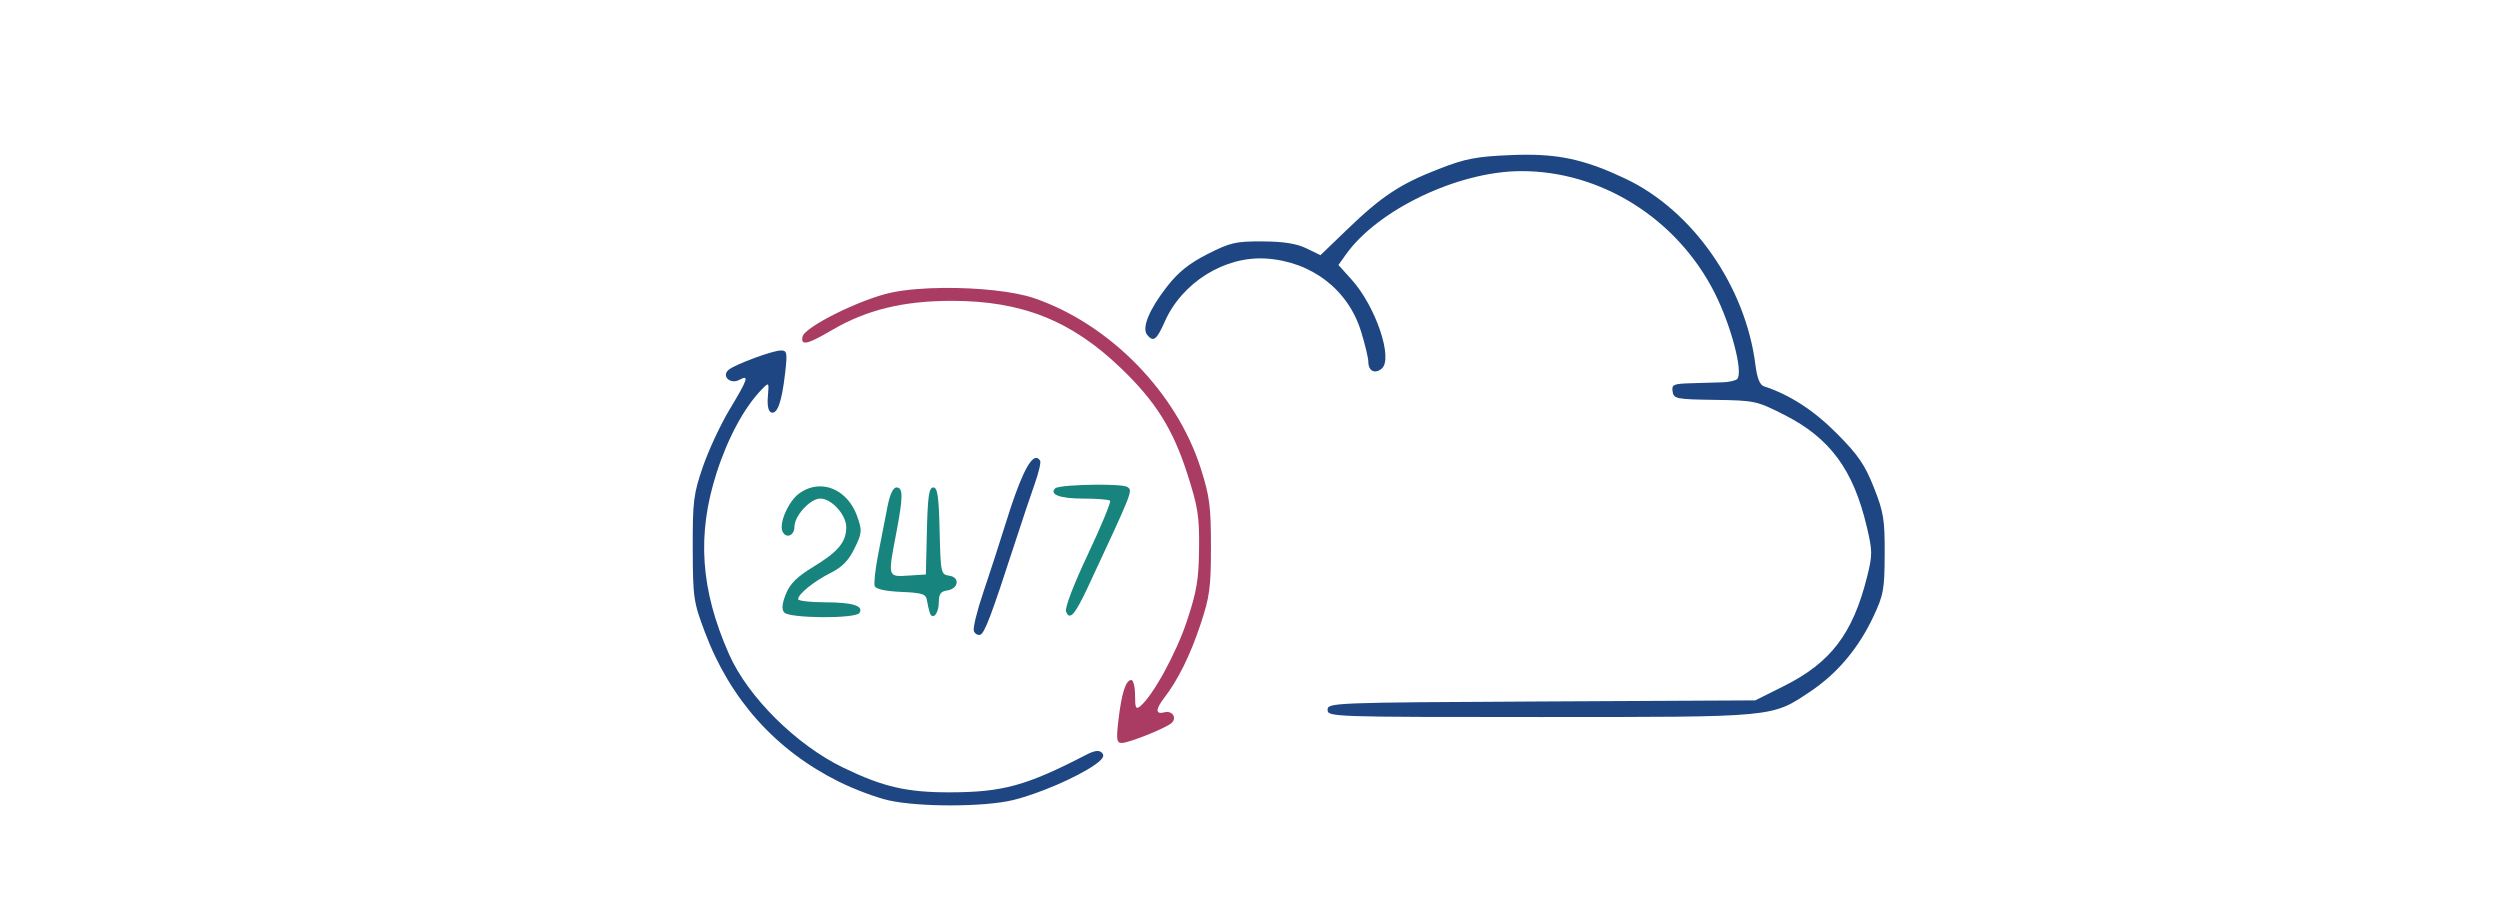 <?xml version="1.0" encoding="UTF-8" standalone="no"?>
<!-- Created with Inkscape (http://www.inkscape.org/) -->

<svg
   xmlns:dc="http://purl.org/dc/elements/1.1/"
   xmlns:cc="http://creativecommons.org/ns#"
   xmlns:rdf="http://www.w3.org/1999/02/22-rdf-syntax-ns#"
   xmlns:svg="http://www.w3.org/2000/svg"
   xmlns="http://www.w3.org/2000/svg"
   xmlns:sodipodi="http://sodipodi.sourceforge.net/DTD/sodipodi-0.dtd"
   xmlns:inkscape="http://www.inkscape.org/namespaces/inkscape"
   width="1200.968"
   height="440.055"
   viewBox="0 0 1200.969 440.055"
   id="svg2"
   version="1.1"
   inkscape:version="0.91 r13725"
   sodipodi:docname="updates247.svg">
  <defs
     id="defs4" />
  <sodipodi:namedview
     id="base"
     pagecolor="#ffffff"
     bordercolor="#666666"
     borderopacity="1.0"
     inkscape:pageopacity="0.0"
     inkscape:pageshadow="2"
     inkscape:zoom="0.49497475"
     inkscape:cx="567.48588"
     inkscape:cy="177.14286"
     inkscape:document-units="px"
     inkscape:current-layer="layer1"
     showgrid="false"
     units="px"
     inkscape:window-width="1847"
     inkscape:window-height="1053"
     inkscape:window-x="73"
     inkscape:window-y="27"
     inkscape:window-maximized="1" />
  <g
     inkscape:label="Layer 1"
     inkscape:groupmode="layer"
     id="layer1"
     transform="translate(0,-612.308)">
    <path
       style="fill:#1e4682;fill-opacity:1"
       d="m 733.818,686.631 c -2.459,-0.007 -5.02,0.05 -7.716,0.163 -17.056,0.714 -21.999,1.662 -34.981,6.709 -18.497,7.19 -27.35,13.038 -43.955,29.034 l -12.827,12.356 -6.738,-3.267 c -4.768,-2.312 -10.925,-3.291 -21.056,-3.348 -12.883,-0.072 -15.528,0.534 -26.407,6.053 -8.837,4.484 -14.077,8.678 -19.478,15.593 -8.551,10.948 -12.245,19.862 -9.607,23.187 2.97,3.743 4.57,2.563 8.449,-6.226 8.325,-18.864 28.81,-31.645 48.674,-30.368 21.838,1.404 39.447,14.896 45.649,34.977 1.925,6.232 3.5,12.799 3.5,14.595 0,4.427 3.126,6.048 6.408,3.324 5.692,-4.724 -2.843,-29.965 -14.491,-42.858 l -6.277,-6.95 3.596,-5.05 c 15.298,-21.484 53.619,-39.817 83.691,-40.037 38.646,-0.283 75.38,22.712 93.461,58.507 7.976,15.789 13.853,38.32 10.794,41.376 -0.765,0.764 -3.923,1.468 -7.021,1.565 -3.097,0.097 -9.891,0.298 -15.095,0.445 -8.527,0.242 -9.405,0.634 -8.892,3.987 0.534,3.497 1.754,3.737 20.302,4.002 19.186,0.274 20.115,0.475 33.465,7.254 21.869,11.104 33.054,26.304 39.511,53.689 2.784,11.808 2.79,13.526 0.096,24.249 -6.833,27.203 -17.424,41.065 -39.974,52.324 l -13.701,6.842 -102.719,0.525 c -100.559,0.514 -102.719,0.599 -102.719,4.002 0,3.41 1.975,3.476 101.952,3.476 113.69,0 111.257,0.229 129.911,-12.237 12.899,-8.62 23.092,-20.689 30.221,-35.786 4.988,-10.564 5.465,-13.174 5.534,-30.239 0.067,-16.613 -0.507,-20.15 -5.194,-32.016 -4.312,-10.917 -7.543,-15.627 -17.786,-25.928 -11.098,-11.16 -22.651,-18.639 -35.012,-22.667 -2.005,-0.653 -3.305,-3.94 -4.121,-10.42 -4.746,-37.663 -30.16,-74.048 -62.374,-89.301 -17.698,-8.38 -29.863,-11.492 -47.073,-11.535 z"
       id="path4166"
       inkscape:connector-curvature="0" />
    <path
       style="fill:#aa3c64;fill-opacity:1"
       d="m 453.976,750.613 c -9.649,0.056 -18.882,0.78 -25.787,2.248 -14.846,3.156 -41.783,16.547 -42.682,21.218 -0.861,4.473 2.299,3.752 14.249,-3.252 16.528,-9.687 34.228,-13.999 57.465,-13.999 33.662,0 57.479,9.478 81.255,32.333 16.666,16.021 24.93,29.158 31.856,50.646 5.144,15.959 5.854,20.453 5.689,36.021 -0.157,14.867 -1.107,20.561 -5.79,34.685 -5.145,15.519 -16.321,35.949 -22.443,41.03 -2.108,1.749 -2.522,0.888 -2.522,-5.239 0,-4.033 -0.821,-7.332 -1.824,-7.332 -2.619,0 -4.663,6.372 -6.136,19.121 -1.12,9.694 -0.905,11.116 1.675,11.116 3.18,0 20.032,-6.683 23.521,-9.327 3.174,-2.406 0.845,-6.426 -3.122,-5.388 -4.329,1.132 -4.39,-1.364 -0.169,-6.834 6.645,-8.61 12.595,-20.64 17.492,-35.368 4.441,-13.36 5.027,-17.706 5.027,-37.353 0,-19.317 -0.64,-24.241 -4.869,-37.533 -11.655,-36.631 -43.662,-69.362 -80.046,-81.856 -9.524,-3.27 -26.759,-5.032 -42.84,-4.938 z"
       id="path4164"
       inkscape:connector-curvature="0" />
    <path
       style="fill:#1e4682;fill-opacity:1"
       d="m 375.131,780.67 c -3.931,7.3e-4 -21.918,6.657 -25.097,9.287 -3.607,2.983 0.783,7.152 5.099,4.842 4.903,-2.624 4.217,-0.515 -4.606,14.154 -4.355,7.241 -10.145,19.648 -12.866,27.571 -4.511,13.134 -4.941,16.6 -4.874,39.306 0.071,23.753 0.346,25.618 5.943,40.448 12.141,32.165 33.974,56.476 64.244,71.534 7.335,3.649 18.14,7.697 24.01,8.995 14.644,3.239 45.458,3.194 59.367,-0.085 12.197,-2.875 31.287,-11.098 39.742,-17.118 3.78,-2.691 4.682,-4.251 3.271,-5.662 -1.411,-1.411 -3.533,-1.129 -7.698,1.025 -28.623,14.798 -39.977,17.921 -65.335,17.97 -20.701,0.039 -32.084,-2.591 -51.185,-11.828 -22.679,-10.967 -45.88,-34.011 -54.957,-54.585 -13.692,-31.034 -15.492,-57.335 -5.955,-87.035 5.428,-16.904 13.409,-31.64 21.741,-40.142 3.473,-3.544 3.485,-3.531 2.899,3.39 -0.372,4.403 0.223,7.224 1.625,7.704 2.917,0.998 5.062,-5.032 6.635,-18.653 1.165,-10.09 0.98,-11.117 -2.004,-11.116 z"
       id="path4162"
       inkscape:connector-curvature="0" />
    <path
       style="fill:#1e4682;fill-opacity:1"
       d="m 497.623,832.282 c -3.284,0.333 -8.028,10.6 -14.396,31.096 -3.04,9.783 -7.959,24.947 -10.931,33.698 -2.972,8.751 -4.978,17.023 -4.457,18.381 0.521,1.357 1.896,2.151 3.057,1.763 2.117,-0.706 5.361,-9.291 16.646,-44.059 3.334,-10.272 7.619,-23.057 9.521,-28.411 1.902,-5.354 3.073,-10.356 2.603,-11.116 -0.604,-0.978 -1.285,-1.429 -2.043,-1.353 z"
       id="path4160"
       inkscape:connector-curvature="0" />
    <path
       style="fill:#17847e;fill-opacity:1"
       d="m 526.977,845.148 c -9.017,0.038 -19.01,0.688 -20.082,1.76 -2.947,2.947 2.36,4.908 13.28,4.908 6.627,0 12.513,0.465 13.08,1.032 0.567,0.567 -4.207,12.122 -10.609,25.678 -6.912,14.635 -11.189,25.823 -10.529,27.541 1.737,4.525 4.248,1.675 10.683,-12.121 21.528,-46.157 21.43,-45.904 18.79,-47.693 -1.176,-0.797 -7.599,-1.136 -14.612,-1.106 z"
       id="path4158"
       inkscape:connector-curvature="0" />
    <path
       style="fill:#17847e;fill-opacity:1"
       d="m 393.842,845.959 c -3.409,0.021 -6.876,1.145 -10.059,3.504 -4.951,3.671 -9.508,13.897 -7.973,17.896 1.501,3.911 5.817,2.469 5.817,-1.942 0,-5.325 7.573,-13.6 12.446,-13.6 5.391,0 12.455,7.799 12.455,13.752 0,7.132 -3.86,11.773 -15.844,19.053 -7.793,4.734 -11.152,8.062 -13.142,13.014 -1.853,4.613 -2.115,7.334 -0.855,8.876 2.361,2.888 34.421,3.105 36.188,0.245 2.118,-3.427 -3.25,-5.082 -16.575,-5.11 -7.093,-0.015 -12.896,-0.688 -12.896,-1.496 0,-2.462 7.58,-8.589 15.618,-12.624 5.575,-2.798 8.653,-5.96 11.492,-11.805 3.62,-7.451 3.704,-8.473 1.279,-15.338 -3.245,-9.186 -10.455,-14.472 -17.953,-14.425 z"
       id="path4156"
       inkscape:connector-curvature="0" />
    <path
       style="fill:#17847e;fill-opacity:1"
       d="m 430.668,846.481 c -1.65,0 -3.179,3.275 -4.356,9.338 -0.997,5.136 -2.977,15.275 -4.401,22.532 -1.424,7.257 -2.194,14.225 -1.711,15.486 0.565,1.473 5.106,2.479 12.707,2.815 10.239,0.452 11.904,0.999 12.395,4.079 0.312,1.957 0.914,4.609 1.339,5.894 1.3,3.932 4.356,0.434 4.356,-4.986 0,-3.935 0.914,-5.238 3.983,-5.676 5.525,-0.788 6.318,-6.348 1.013,-7.1 -3.989,-0.565 -4.12,-1.176 -4.607,-21.482 -0.402,-16.749 -1.01,-20.9 -3.057,-20.9 -2.048,0 -2.654,4.151 -3.056,20.9 l -0.501,20.899 -8.449,0.542 c -9.93,0.637 -9.856,0.9 -5.781,-20.395 3.339,-17.449 3.365,-21.945 0.126,-21.945 z"
       id="path4151"
       inkscape:connector-curvature="0" />
  </g>
</svg>
